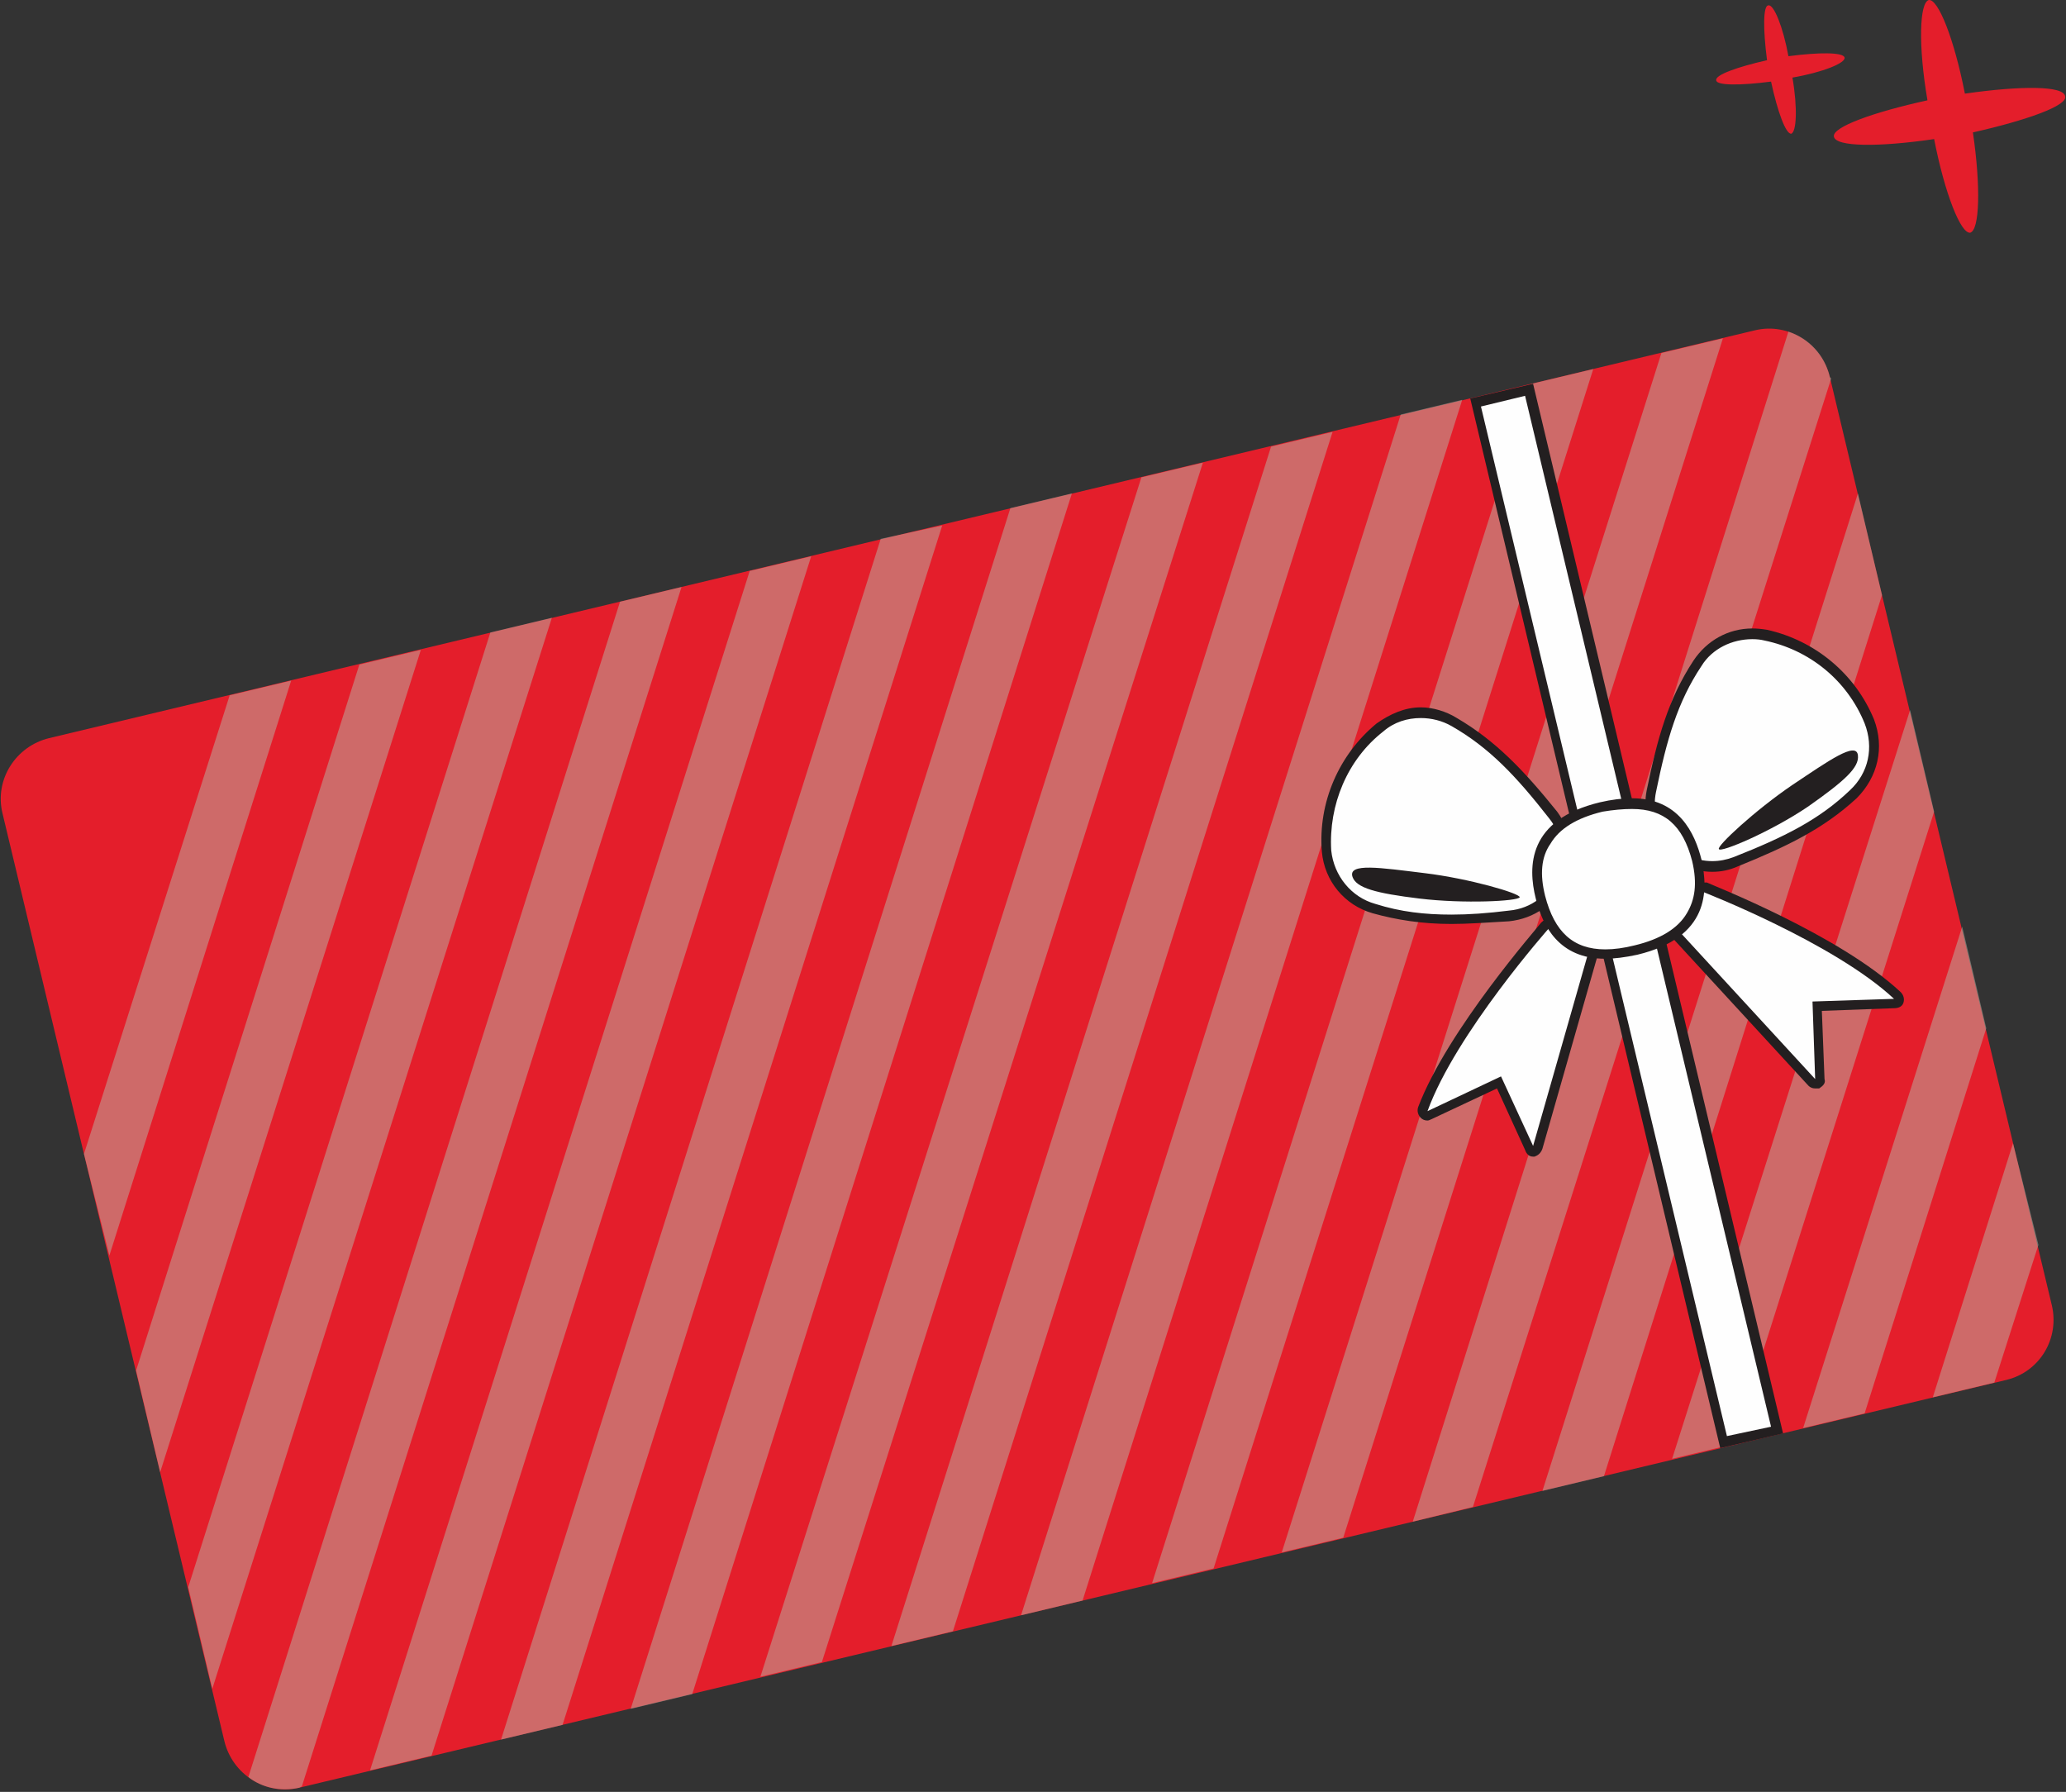 <svg width="271" height="235" viewBox="0 0 271 235" fill="none" xmlns="http://www.w3.org/2000/svg">
<rect x="0" y="0" width="271" height="235" fill="#333333" stroke="none"/>
<path d="M225.121 10.526C225.121 11.227 228.277 11.227 232.31 10.701C233.187 14.734 234.239 17.54 234.94 17.54C235.642 17.365 235.817 14.208 235.116 10.175C239.149 9.474 242.13 8.246 241.955 7.545C241.779 6.843 238.623 6.843 234.59 7.37C233.888 3.512 232.661 0.531 231.959 0.706C231.258 0.706 231.258 3.862 231.784 7.896C227.926 8.772 224.945 9.825 225.121 10.526Z" fill="#E41E2B"/>
<path d="M240.552 17.89C240.727 19.293 246.514 19.293 253.704 18.241C255.106 25.431 257.211 30.691 258.438 30.516C259.666 30.165 259.841 24.554 258.789 17.364C265.803 15.786 271.239 13.857 270.888 12.63C270.713 11.227 265.102 11.227 257.737 12.279C256.334 5.09 254.23 -0.171 253.002 0.004C251.775 0.355 251.599 5.966 252.827 13.156C245.637 14.734 240.377 16.663 240.552 17.89Z" fill="#E41E2B"/>
<path d="M263.173 180.97L39.246 234.452C34.862 235.505 30.478 232.699 29.426 228.315L0.317 106.619C-0.735 102.236 2.071 97.852 6.454 96.799L230.206 43.317C234.59 42.264 238.974 45.07 240.026 49.454L269.135 171.15C270.187 175.533 267.557 179.917 263.173 180.97Z" fill="#E41E2B"/>
<g style="mix-blend-mode:multiply" opacity="0.5">
<g style="mix-blend-mode:multiply">
<path d="M55.203 85.226L47.137 87.154L17.852 179.741L21.009 193.068L55.203 85.226Z" fill="#B8B6A8"/>
</g>
<g style="mix-blend-mode:multiply">
<path d="M140.6 64.71L132.534 66.638L82.733 224.106L90.8 222.177L140.6 64.71Z" fill="#B8B6A8"/>
</g>
<g style="mix-blend-mode:multiply">
<path d="M106.406 72.951L98.34 74.88L48.539 232.172L56.605 230.243L106.406 72.951Z" fill="#B8B6A8"/>
</g>
<g style="mix-blend-mode:multiply">
<path d="M123.59 68.918L115.524 70.671L65.724 228.139L73.79 226.211L123.59 68.918Z" fill="#B8B6A8"/>
</g>
<g style="mix-blend-mode:multiply">
<path d="M38.194 89.259L30.127 91.188L11.014 151.335L14.345 164.661L38.194 89.259Z" fill="#B8B6A8"/>
</g>
<g style="mix-blend-mode:multiply">
<path d="M157.784 60.676L149.718 62.605L99.742 219.897L107.809 217.968L157.784 60.676Z" fill="#B8B6A8"/>
</g>
<g style="mix-blend-mode:multiply">
<path d="M81.33 78.913L32.582 233.049C34.335 234.452 36.79 234.978 39.245 234.452L39.596 234.277L89.397 76.984L81.33 78.913Z" fill="#B8B6A8"/>
</g>
<g style="mix-blend-mode:multiply">
<path d="M72.388 81.017L64.321 82.946L24.691 208.149L27.848 221.476L72.388 81.017Z" fill="#B8B6A8"/>
</g>
<g style="mix-blend-mode:multiply">
<path d="M174.795 56.643L166.728 58.572L116.928 215.864L124.994 213.936L174.795 56.643Z" fill="#B8B6A8"/>
</g>
<g style="mix-blend-mode:multiply">
<path d="M246.864 78.036L243.708 64.71L202.324 195.524L210.39 193.595L246.864 78.036Z" fill="#B8B6A8"/>
</g>
<g style="mix-blend-mode:multiply">
<path d="M260.542 134.851L257.386 121.524L236.519 187.282L244.585 185.353L260.542 134.851Z" fill="#B8B6A8"/>
</g>
<g style="mix-blend-mode:multiply">
<path d="M267.381 163.259L264.05 149.932L253.528 183.249L261.595 181.32L267.381 163.259Z" fill="#B8B6A8"/>
</g>
<g style="mix-blend-mode:multiply">
<path d="M253.703 106.443L250.547 93.116L219.334 191.314L227.4 189.386L253.703 106.443Z" fill="#B8B6A8"/>
</g>
<g style="mix-blend-mode:multiply">
<path d="M191.802 52.435L183.736 54.364L133.936 211.832L142.002 209.903L191.802 52.435Z" fill="#B8B6A8"/>
</g>
<g style="mix-blend-mode:multiply">
<path d="M208.988 48.401L200.922 50.33L151.121 207.623L159.187 205.694L208.988 48.401Z" fill="#B8B6A8"/>
</g>
<g style="mix-blend-mode:multiply">
<path d="M240.201 49.629L240.026 49.454C239.324 46.473 237.22 44.368 234.59 43.492L185.315 199.557L193.206 197.628L240.201 49.629Z" fill="#B8B6A8"/>
</g>
<g style="mix-blend-mode:multiply">
<path d="M225.997 44.368L217.93 46.297L168.13 203.59L176.196 201.661L225.997 44.368Z" fill="#B8B6A8"/>
</g>
</g>
<path d="M193.557 52.786L200.571 51.033L233.187 187.458L226.173 189.036L193.557 52.786Z" fill="#FEFEFE"/>
<path fill-rule="evenodd" clip-rule="evenodd" d="M233.888 187.984L225.647 189.913L192.855 52.26L201.097 50.331L233.888 187.984ZM194.258 53.312L226.523 188.335L232.31 187.107L200.045 51.909L194.258 53.312Z" fill="#231F20"/>
<path d="M224.595 113.633C222.141 113.633 219.861 112.581 218.283 110.652C216.704 108.723 216.178 106.092 216.529 103.813C217.932 96.974 219.51 91.889 222.667 86.979C224.245 84.524 226.875 83.121 229.856 83.121C230.441 83.121 231.025 83.18 231.61 83.296C237.747 84.524 242.832 88.908 245.112 94.695C246.515 98.026 245.638 101.709 243.008 104.164C238.799 108.197 234.065 110.476 227.752 113.107C226.7 113.457 225.648 113.633 224.595 113.633Z" fill="#FEFEFE"/>
<path fill-rule="evenodd" clip-rule="evenodd" d="M231.785 82.595C238.098 83.998 243.358 88.382 245.813 94.344C247.216 98.026 246.339 101.884 243.534 104.69C239.15 108.723 234.415 111.003 227.927 113.633C226.875 114.101 225.764 114.334 224.595 114.334C221.965 114.334 219.51 113.107 217.757 111.003C216.178 108.898 215.477 106.268 216.003 103.638C217.406 96.799 218.809 91.714 222.14 86.628C223.894 83.998 226.7 82.42 229.856 82.42C230.441 82.42 231.083 82.478 231.785 82.595ZM223.193 87.33C220.036 92.064 218.633 96.974 217.231 103.813C216.178 108.723 220.036 112.932 224.595 112.932C225.531 112.932 226.466 112.756 227.401 112.405C234.064 109.775 238.624 107.495 242.657 103.638C245.112 101.358 245.813 98.026 244.586 94.87C242.306 89.259 237.396 85.226 231.434 83.998C230.967 83.881 230.441 83.823 229.856 83.823C227.226 83.823 224.595 85.05 223.193 87.33Z" fill="#231F20"/>
<g style="mix-blend-mode:multiply">
<path d="M243.708 99.079C243.884 100.657 241.955 102.41 237.22 105.742C232.31 109.074 225.647 111.88 225.472 111.354C225.121 111.003 230.206 106.268 235.116 102.937C239.851 99.78 243.533 97.15 243.708 99.079Z" fill="#231F20"/>
</g>
<path d="M190.401 120.471C186.718 120.471 183.386 120.12 180.23 119.243C176.723 118.191 174.268 115.21 174.093 111.703C173.567 105.39 176.197 99.253 181.107 95.395C182.51 94.168 184.439 93.466 186.367 93.466C187.946 93.466 189.348 93.817 190.751 94.694C195.837 97.499 199.344 101.533 203.728 106.793C205.656 109.248 206.007 112.405 204.78 115.21C203.552 118.016 201.097 119.945 197.941 120.12C194.96 120.471 192.505 120.471 190.401 120.471Z" fill="#FEFEFE"/>
<path fill-rule="evenodd" clip-rule="evenodd" d="M186.367 94.168C187.77 94.168 189.173 94.519 190.4 95.22C195.31 98.026 198.817 101.708 203.201 107.319C206.884 111.879 203.903 118.893 197.941 119.419C195.135 119.77 192.68 119.945 190.4 119.945C186.893 119.945 183.737 119.594 180.405 118.542C177.249 117.665 174.969 114.86 174.619 111.528C174.268 105.566 176.723 99.604 181.457 95.921C182.86 94.694 184.614 94.168 186.367 94.168ZM186.367 92.765C184.263 92.765 182.334 93.642 180.581 94.869C175.671 98.903 172.865 105.215 173.391 111.703C173.742 115.561 176.372 118.718 180.054 119.77C183.211 120.646 186.543 121.172 190.4 121.172C192.505 121.172 194.96 120.997 197.941 120.822C201.272 120.471 204.078 118.542 205.305 115.386C206.708 112.405 206.182 109.073 204.253 106.443C199.869 101.007 196.187 97.149 191.102 94.168C189.699 93.291 187.945 92.765 186.367 92.765Z" fill="#231F20"/>
<g style="mix-blend-mode:multiply">
<path d="M177.424 115.036C177.95 116.438 180.405 117.14 186.192 117.841C191.979 118.543 199.168 118.192 199.344 117.666C199.344 117.14 192.68 115.211 186.894 114.51C181.107 113.808 176.723 113.107 177.424 115.036Z" fill="#231F20"/>
</g>
<path d="M201.1 150.984C200.924 150.984 200.573 150.808 200.573 150.633L196.716 142.041L187.422 146.249C187.422 146.249 187.363 146.249 187.247 146.249C187.013 146.249 186.837 146.191 186.72 146.074C186.545 145.898 186.545 145.723 186.545 145.372C190.403 135.377 202.152 121.875 202.678 121.349C202.795 121.232 202.97 121.173 203.204 121.173C203.321 121.173 203.438 121.173 203.555 121.173L208.815 123.804C208.99 123.979 209.166 124.33 208.99 124.68L201.801 150.457C201.626 150.808 201.45 150.984 201.1 150.984Z" fill="#FEFEFE"/>
<path fill-rule="evenodd" clip-rule="evenodd" d="M203.729 120.648L208.99 123.278C209.516 123.629 209.866 124.155 209.691 124.856L202.326 150.633C202.151 151.159 201.8 151.51 201.274 151.685C201.157 151.685 201.099 151.685 201.099 151.685C200.573 151.685 200.222 151.334 200.047 150.808L196.364 142.742L187.772 146.775C187.538 146.892 187.363 146.951 187.246 146.951C186.895 146.951 186.603 146.834 186.369 146.6C186.018 146.249 185.843 145.723 186.018 145.197C189.876 135.027 201.8 121.524 202.151 120.998C202.501 120.648 202.852 120.472 203.203 120.472C203.437 120.472 203.612 120.531 203.729 120.648ZM187.246 145.723L196.89 141.164L201.099 150.282L208.464 124.505L203.203 121.7C203.203 121.7 190.928 135.553 187.246 145.723Z" fill="#231F20"/>
<path d="M238.098 142.216C237.981 142.216 237.805 142.099 237.572 141.865L219.51 122.225C219.16 121.874 219.16 121.524 219.335 121.348L222.842 116.614C222.959 116.38 223.134 116.263 223.368 116.263C223.485 116.263 223.543 116.263 223.543 116.263C224.245 116.614 240.903 123.277 248.794 130.642C248.97 130.818 249.145 130.993 248.97 131.168C248.97 131.519 248.794 131.694 248.444 131.694L238.273 132.045L238.799 141.514C238.799 141.69 238.624 142.04 238.448 142.04C238.332 142.157 238.215 142.216 238.098 142.216Z" fill="#FEFEFE"/>
<path fill-rule="evenodd" clip-rule="evenodd" d="M223.894 115.737C224.596 116.088 241.254 122.576 249.321 130.116C249.671 130.467 249.847 130.993 249.671 131.519C249.496 132.045 248.97 132.221 248.444 132.221L238.975 132.571L239.325 141.514C239.501 142.04 239.15 142.391 238.624 142.742C238.507 142.742 238.332 142.742 238.098 142.742C237.747 142.742 237.455 142.625 237.221 142.391L218.984 122.576C218.458 122.05 218.458 121.524 218.809 120.998L222.316 116.263C222.667 115.913 223.018 115.737 223.368 115.737C223.485 115.737 223.66 115.737 223.894 115.737ZM219.861 121.699L238.098 141.514L237.747 131.344L248.444 130.993C240.553 123.628 223.368 116.965 223.368 116.965L219.861 121.699Z" fill="#231F20"/>
<path d="M210.567 125.207C206.007 125.207 203.202 122.752 202.149 117.666C201.273 114.685 201.624 112.23 202.676 110.302C203.962 108.197 206.416 106.736 210.04 105.918C211.443 105.567 212.788 105.392 214.074 105.392C218.633 105.392 221.263 107.847 222.491 112.756C223.192 115.913 223.017 118.192 221.789 120.121C220.503 122.226 218.107 123.745 214.6 124.681C213.08 125.031 211.736 125.207 210.567 125.207Z" fill="#FEFEFE"/>
<path fill-rule="evenodd" clip-rule="evenodd" d="M223.192 112.757C224.069 116.79 224.245 122.927 214.775 125.207C213.139 125.558 211.736 125.733 210.567 125.733C204.43 125.733 202.325 121.349 201.449 117.842C200.396 113.633 200.396 107.496 209.866 105.217C211.385 104.866 212.788 104.69 214.074 104.69C220.211 104.69 222.316 109.25 223.192 112.757ZM210.216 106.444C206.826 107.262 204.546 108.665 203.377 110.652C202.15 112.406 201.975 114.686 202.676 117.491C203.904 122.226 206.359 124.505 210.567 124.505C211.736 124.505 213.022 124.33 214.425 123.979C217.815 123.161 220.095 121.758 221.264 119.771C222.316 118.017 222.666 115.913 221.965 112.932C220.738 108.198 218.283 106.093 214.074 106.093C212.905 106.093 211.619 106.21 210.216 106.444Z" fill="#231F20"/>
</svg>
